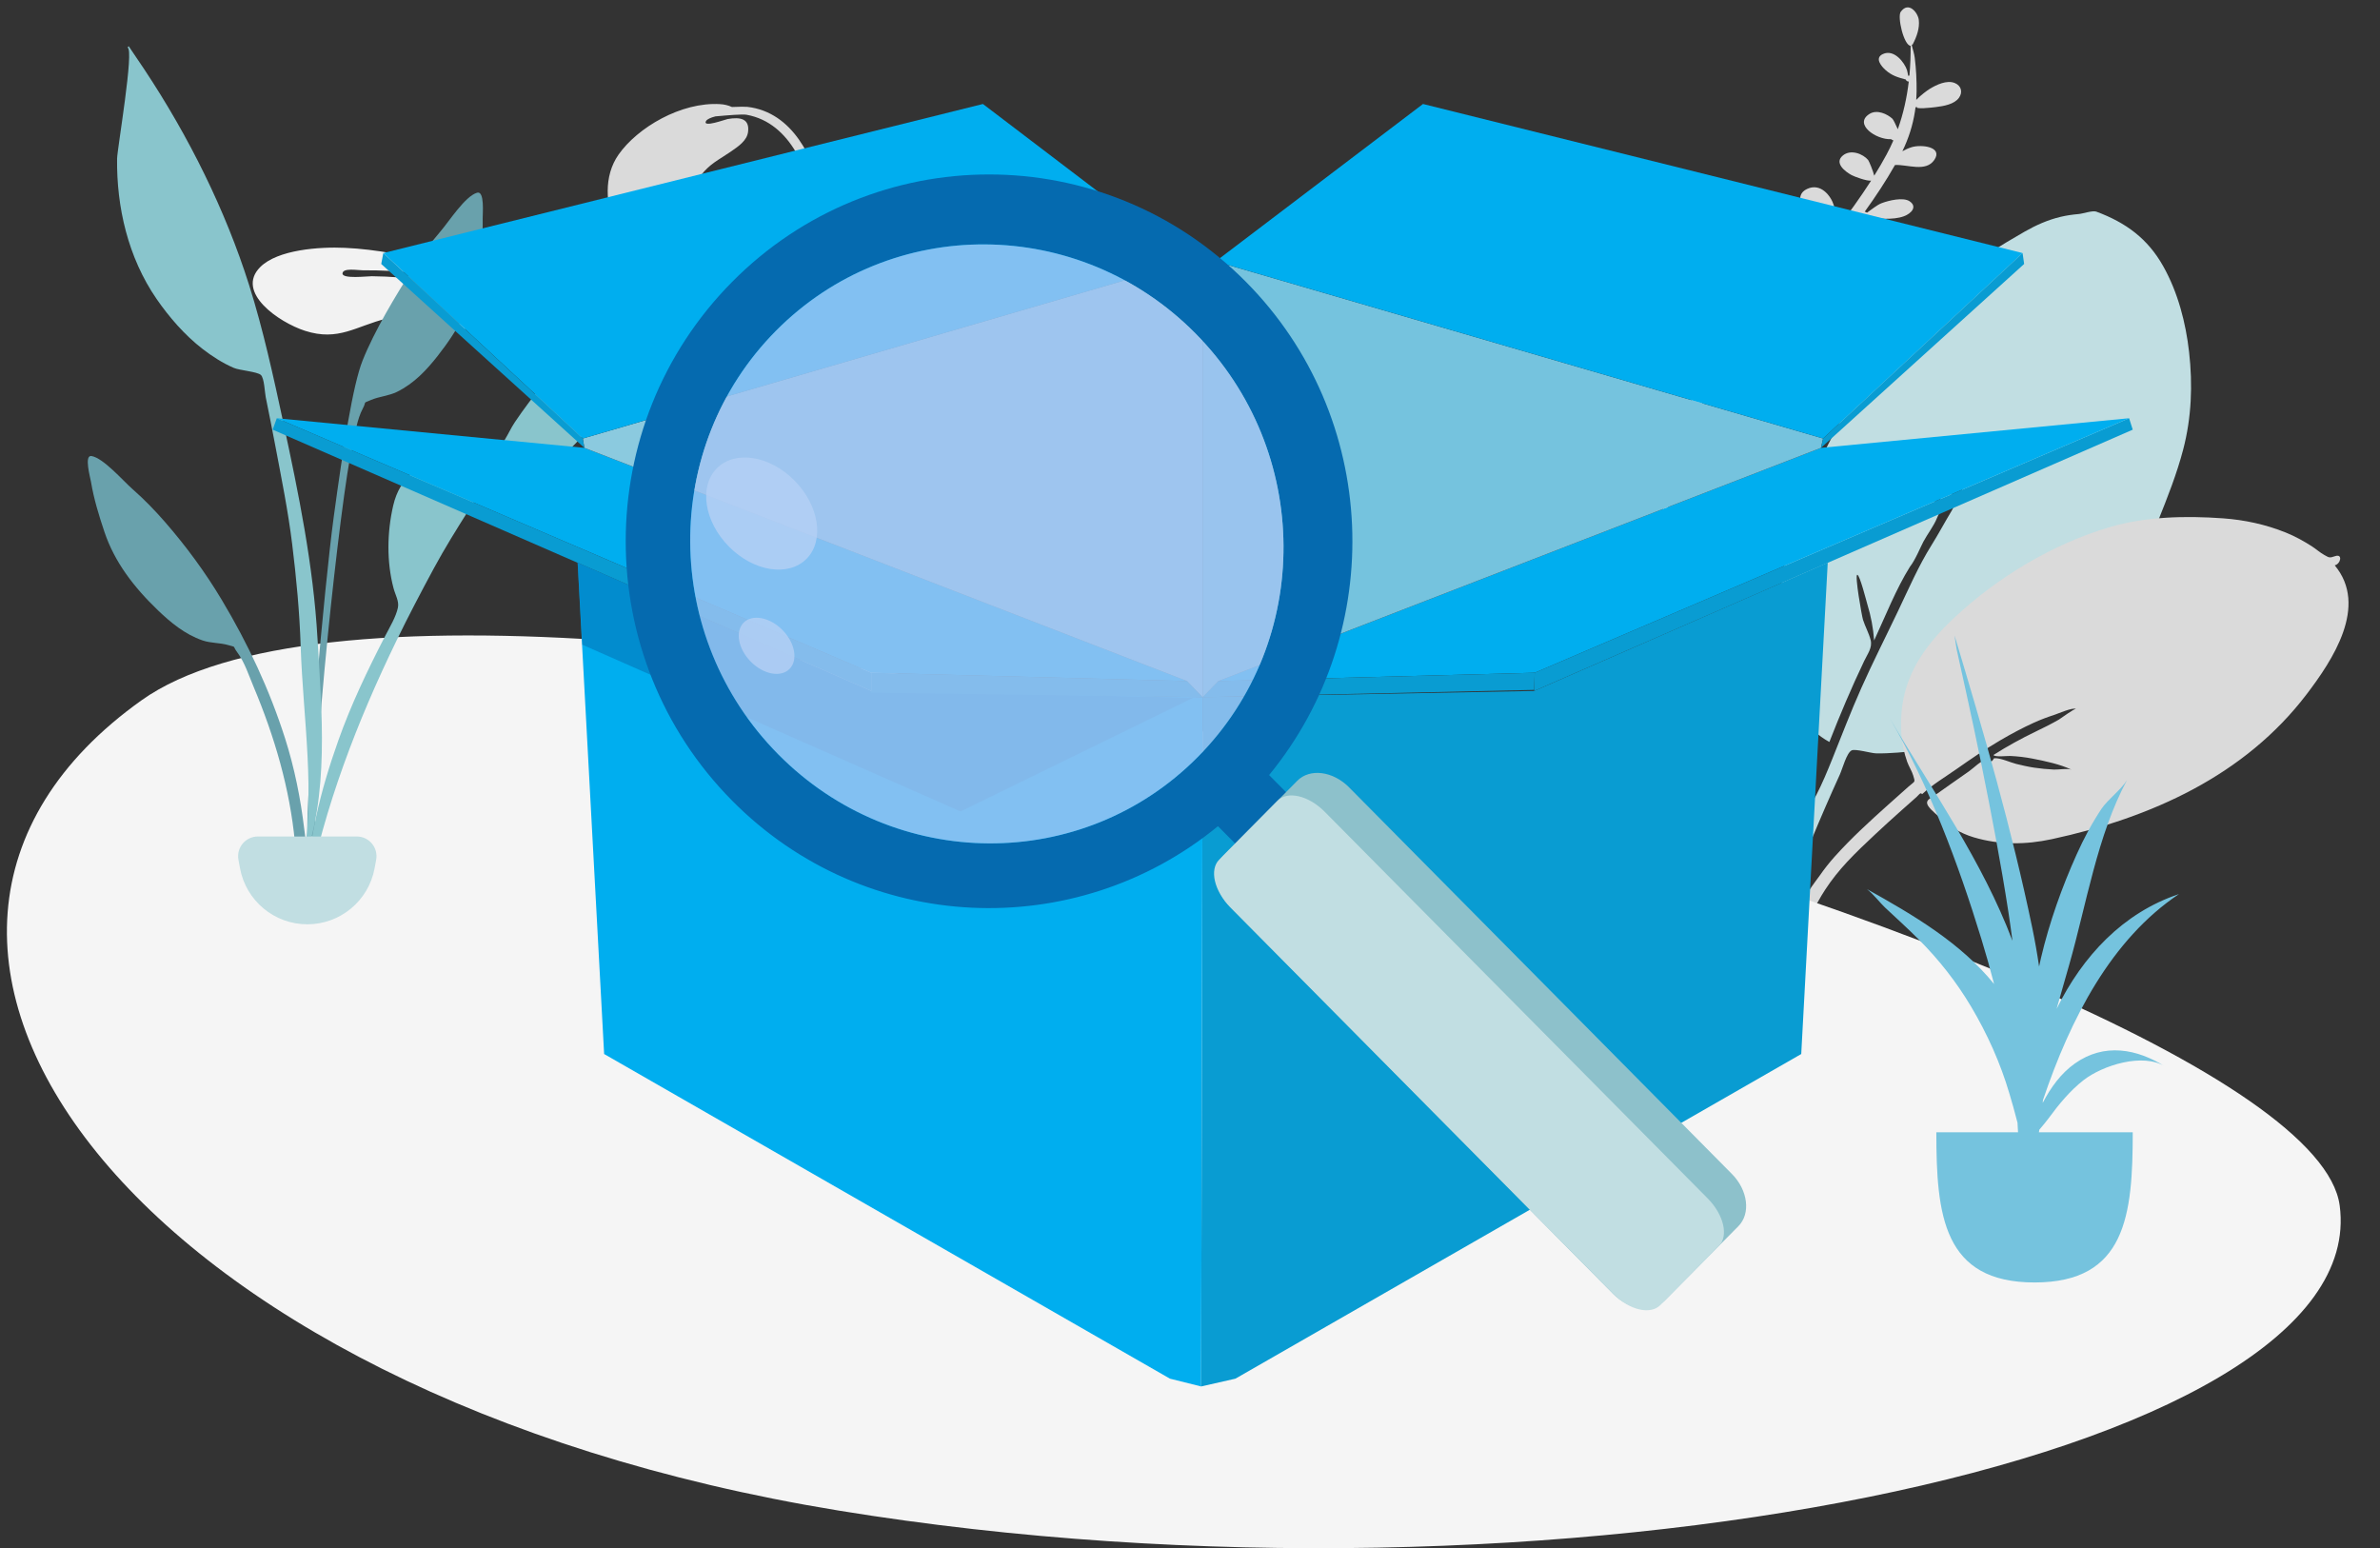 <svg width="206" height="134" viewBox="0 0 206 134" fill="none" xmlns="http://www.w3.org/2000/svg">
<rect x="0" y="0" width="206" height="134" fill="#333333" stroke="none"/>
<path fill-rule="evenodd" clip-rule="evenodd" d="M169.192 7.184C168.503 6.905 167.598 7.341 167.025 7.693C166.804 7.829 166.25 8.235 165.861 8.646C165.877 8.41 165.887 8.172 165.89 7.934C165.901 6.956 165.85 5.972 165.731 5.006C165.69 4.669 165.57 4.292 165.475 3.921C165.495 3.893 165.506 3.859 165.505 3.816C165.534 3.898 165.52 3.904 165.558 3.834C165.904 3.169 166.164 2.445 166.08 1.72C166.009 1.105 165.2 0.071 164.516 1.025C164.21 1.452 164.782 3.924 165.373 3.969C165.381 4.823 165.349 5.683 165.268 6.542C165.232 6.544 165.196 6.55 165.161 6.561C165.125 6.358 165.084 6.138 165.059 6.064C164.85 5.426 163.951 4.223 162.971 4.678C162.218 5.028 162.858 5.75 163.195 6.055C163.738 6.546 164.276 6.701 164.953 6.881C164.989 7.002 165.097 7.056 165.213 7.058C165.048 8.451 164.747 9.837 164.263 11.185C164.096 10.821 163.887 10.359 163.797 10.277C163.357 9.873 162.472 9.446 161.81 9.862C160.421 10.736 162.372 12.108 163.685 12.046C163.75 12.097 163.816 12.136 163.881 12.154C163.702 12.567 163.505 12.975 163.288 13.378C162.962 13.984 162.604 14.595 162.223 15.206C162.131 14.803 161.768 13.934 161.695 13.847C161.255 13.319 160.194 12.892 159.508 13.459C158.736 14.098 159.689 14.842 160.258 15.152C160.491 15.28 161.603 15.697 161.956 15.632C161.03 17.079 159.98 18.529 158.9 19.94C158.909 19.399 158.777 17.942 158.731 17.786C158.493 16.982 157.606 15.793 156.411 16.353C155.251 16.897 156.05 18.155 156.591 18.724C156.919 19.069 157.344 19.401 157.818 19.594C158.006 19.671 158.299 19.682 158.464 19.772C158.629 19.862 158.598 20.027 158.771 20.108C158.187 20.868 157.596 21.615 157.011 22.344C156.736 22.687 156.453 23.027 156.166 23.364C155.968 23.334 155.721 23.47 155.777 23.689C155.785 23.721 155.799 23.747 155.816 23.77C155.598 24.021 155.378 24.271 155.155 24.519C155.15 24.461 155.133 24.38 155.099 24.269C155.411 24.526 155.172 23.837 155.169 23.674C155.159 23.154 155.232 22.633 155.128 22.12C154.978 21.378 154.183 20.239 153.095 20.907C152.094 21.52 152.696 22.547 153.235 23.16C153.576 23.547 154.003 23.87 154.443 24.173C154.637 24.308 154.904 24.579 155.051 24.636C153.811 26.012 152.512 27.351 151.24 28.707C151.206 28.638 151.176 28.569 151.149 28.505C151.182 28.526 151.224 28.532 151.273 28.519C151.308 27.748 151.77 23.581 149.384 24.759C147.769 25.558 149.523 28.212 150.987 28.976C150.323 29.688 149.668 30.405 149.033 31.136C148.574 31.665 148.134 32.205 147.716 32.756C147.865 32.118 147.965 31.309 147.688 30.734C147.285 29.897 146.025 29.275 145.046 29.983C143.203 31.321 146.87 32.145 147.468 33.09C146.149 34.888 145.096 36.806 144.542 38.868C143.939 41.11 143.541 44.043 144.49 46.24C144.164 45.114 144.417 43.532 144.52 42.599C144.682 41.137 145.031 39.678 145.587 38.269C146.479 36.011 147.838 33.979 149.488 32.054C150.243 32.128 151.153 32.471 151.587 32.542C152.383 32.67 153.887 32.785 154.198 31.839C154.504 30.908 153.224 30.666 152.45 30.619C151.703 30.574 151.064 30.72 150.427 30.996C151.472 29.848 152.559 28.728 153.638 27.602C154.905 28.163 156.936 30.073 158.104 28.654C159.446 27.026 156.141 26.267 154.863 26.621C154.706 26.664 154.557 26.722 154.414 26.79C155.557 25.585 156.675 24.365 157.71 23.09C158.45 23.063 161.056 25.314 162.259 23.877C162.859 23.159 162.443 22.299 161.656 21.914C160.866 21.526 159.865 21.719 159.047 22.058C158.693 22.204 158.381 22.413 158.098 22.649C158.085 22.652 158.072 22.655 158.059 22.658C159.075 21.393 160.095 20.103 161.062 18.786C161.084 18.787 161.106 18.789 161.128 18.791C161.213 18.851 161.337 18.855 161.443 18.818C162.449 18.911 163.824 19.071 164.784 18.72C165.446 18.478 165.976 17.889 165.287 17.422C164.727 17.042 163.465 17.355 162.864 17.585C162.448 17.745 162.017 18.124 161.589 18.413C161.542 18.359 161.472 18.331 161.397 18.326C162.349 17.007 163.24 15.659 164.019 14.282C165.081 14.219 166.689 14.93 167.427 13.838C168.196 12.698 166.3 12.484 165.466 12.738C165.184 12.824 164.914 12.947 164.658 13.09C165.203 11.975 165.563 10.826 165.746 9.656C165.757 9.658 165.765 9.661 165.777 9.663C165.766 9.66 165.757 9.657 165.746 9.654C165.765 9.537 165.781 9.42 165.796 9.303C165.856 9.259 165.914 9.224 165.942 9.208C165.598 9.508 167.251 9.305 167.56 9.267C168.244 9.183 169.152 9.027 169.558 8.464C169.9 7.991 169.764 7.415 169.192 7.184Z" fill="#DADADA"/>
<path fill-rule="evenodd" clip-rule="evenodd" d="M148.166 95.774C149.337 90.303 150.546 84.866 152.359 79.558C153.428 76.431 154.714 73.389 155.91 70.309C155.793 70.698 155.685 71.091 155.587 71.485C155.99 70.57 156.738 69.727 157.205 68.821C157.726 67.811 158.166 66.752 158.588 65.699C159.412 63.644 160.2 61.582 161.102 59.558C162.107 57.302 163.232 55.096 164.294 52.866C165.196 50.974 166.059 48.98 167.175 47.196C167.783 46.223 168.343 45.171 168.943 44.178C169.144 43.846 170.945 40.096 170.934 40.095C170.691 40.074 169.633 41.719 169.461 41.959C168.957 42.66 168.516 43.398 168.072 44.136C167.987 43.206 167.806 42.288 167.471 41.412C167.368 41.141 166.651 39.15 166.364 39.125C166.22 39.112 167.234 42.844 167.375 43.176C167.489 43.446 167.715 43.794 167.78 44.077C167.886 44.532 167.821 44.415 167.669 44.805C167.388 45.519 166.846 46.195 166.483 46.873C166.285 47.234 165.764 48.501 165.316 49.05C164.119 50.964 163.181 53.343 162.215 55.435C162.139 54.36 161.937 53.312 161.621 52.279C161.546 52.034 160.978 49.769 160.759 49.75C160.514 49.729 161.151 53.333 161.253 53.648C161.441 54.234 161.767 54.813 161.915 55.406C162.077 56.056 161.648 56.591 161.35 57.216C160.253 59.516 159.265 61.849 158.341 64.219C154.349 62.045 153.985 56.627 154.054 52.66C154.104 49.801 154.793 46.945 155.72 44.248C156.957 40.648 158.812 37.229 160.749 33.95C163.007 30.13 165.946 26.798 169.389 23.952C171.19 22.463 173.203 21.212 175.237 20.052C176.231 19.485 177.241 19.031 178.367 18.765C178.875 18.645 179.392 18.571 179.912 18.526C180.307 18.491 181.132 18.198 181.447 18.318C184.02 19.274 185.896 20.657 187.238 23.044C188.508 25.303 189.191 27.932 189.477 30.478C189.796 33.313 189.688 36.135 188.967 38.898C188.417 41.007 187.606 43.05 186.795 45.073C183.912 52.268 179.291 59.85 171.875 63.295C169.474 64.41 166.87 64.958 164.229 65.14C163.607 65.183 162.986 65.222 162.361 65.203C161.94 65.191 160.587 64.794 160.268 64.948C159.832 65.16 159.472 66.544 159.247 67.038C157.537 70.79 155.97 74.599 154.513 78.452C152.963 82.552 151.654 86.714 150.499 90.936C150.007 92.733 149.525 94.526 149.089 96.337C148.988 96.758 148.939 98.107 148.49 98.448C148.206 98.663 147.842 98.534 147.711 98.228C147.482 97.697 148.047 96.335 148.166 95.774Z" fill="#C1DEE2"/>
<path fill-rule="evenodd" clip-rule="evenodd" d="M202.082 48.933C202.609 48.799 202.787 47.912 202.132 48.132C201.603 48.31 201.61 48.27 201.171 48.029C200.814 47.833 200.481 47.531 200.136 47.307C199.404 46.833 198.649 46.416 197.839 46.09C196.103 45.391 194.274 44.997 192.417 44.863C189.176 44.63 185.752 44.705 182.641 45.615C177.695 47.062 172.865 49.986 169.172 53.448C166.885 55.592 165.058 57.971 164.642 61.155C164.434 62.746 164.526 64.401 165.077 65.94C165.221 66.342 165.482 66.727 165.602 67.134C165.787 67.76 165.764 67.576 165.206 68.07C164.597 68.61 163.99 69.151 163.384 69.694C161.798 71.116 160.214 72.564 158.794 74.149C158.327 74.671 157.895 75.221 157.496 75.796C157.195 76.231 155.901 77.813 156.037 78.473C156.263 79.572 157.122 78.471 157.346 78.06C157.542 77.701 157.754 77.347 157.978 77.004C158.541 76.139 159.19 75.336 159.894 74.58C160.655 73.762 161.474 72.995 162.288 72.23C163.048 71.517 163.821 70.816 164.599 70.123C165.031 69.737 165.465 69.353 165.899 68.97C166.047 68.839 166.249 68.513 166.362 68.742C167.257 67.908 168.376 67.246 169.379 66.542C170.607 65.68 171.848 64.826 173.147 64.067C174.085 63.52 175.042 63.004 176.034 62.554C176.614 62.291 177.206 62.067 177.814 61.872C178.148 61.765 179.381 61.209 179.695 61.362C179.56 61.296 178.372 62.187 178.209 62.28C177.556 62.656 176.883 62.99 176.203 63.317C174.941 63.925 173.718 64.596 172.541 65.347C172.675 65.552 173.716 65.416 173.999 65.43C174.635 65.461 175.27 65.532 175.897 65.654C177.001 65.868 178.34 66.151 179.305 66.621C179.02 66.482 178.135 66.626 177.777 66.608C177.205 66.579 176.629 66.527 176.061 66.441C175.537 66.362 175.021 66.245 174.506 66.117C173.99 65.99 173.145 65.584 172.599 65.626C172.566 65.628 172.476 65.882 172.344 65.898C172.211 65.914 171.931 65.751 171.899 65.758C171.424 65.85 170.813 66.489 170.423 66.759C169.41 67.461 168.408 68.176 167.402 68.886C167.091 69.106 166.77 69.205 166.798 69.519C166.827 69.855 167.483 70.373 167.724 70.607C168.619 71.477 169.643 72.118 170.844 72.474C173.093 73.14 175.337 73.117 177.586 72.633C186.199 70.781 194.303 67.122 199.659 60.077C201.876 57.16 205.021 52.459 202.082 48.933Z" fill="#DADADA"/>
<path fill-rule="evenodd" clip-rule="evenodd" d="M202.511 104.342C205.455 126.396 134.046 140.781 72.583 130.742C11.119 120.703 -17.077 81.5 12.252 60.611C41.581 39.722 199.566 82.288 202.511 104.342Z" fill="#F5F5F5"/>
<g style="mix-blend-mode:multiply">
<path fill-rule="evenodd" clip-rule="evenodd" d="M163.572 62.175C167.277 68.463 171.594 74.551 174.186 81.426C174.081 80.616 173.97 79.806 173.846 78.998C173.189 74.713 172.371 70.459 171.512 66.211C171.075 64.048 170.612 61.892 170.138 59.737C169.883 58.58 169.631 57.422 169.37 56.265C169.307 55.985 169.253 55.496 169.174 55C171.693 63.36 174.122 71.727 175.899 80.288C176.132 81.411 176.33 82.533 176.493 83.652C176.549 83.397 176.603 83.141 176.663 82.887C177.382 79.833 178.461 76.804 179.745 73.949C180.359 72.584 181.064 71.248 181.894 70.004C182.412 69.228 183.633 68.306 184.105 67.512C181.522 72.303 180.589 78.298 179.098 83.507C178.734 84.778 178.368 86.047 178.009 87.318C180.258 82.756 183.747 79.008 188.599 77.384C182.726 81.309 179.204 88.181 176.83 95.21C176.822 95.293 176.813 95.376 176.805 95.46C177.504 94.119 178.383 92.906 179.576 92.057C182.128 90.239 184.959 90.769 187.435 92.328C185.492 91.079 181.98 92.217 180.345 93.486C179.175 94.395 178.175 95.614 177.306 96.804C177.098 97.089 176.814 97.422 176.514 97.777C176.094 100.538 175.408 103.28 174.438 106C174.598 105.219 174.482 103.97 174.527 103.388C174.532 103.325 174.536 103.262 174.54 103.2C174.393 103.795 174.25 104.384 174.113 104.963C174.386 103.858 174.534 102.704 174.65 101.538C174.68 101.037 174.709 100.536 174.739 100.035C174.73 99.084 174.691 98.129 174.625 97.173C174.393 96.243 174.133 95.367 173.919 94.638C173.145 92.007 172.01 89.487 170.614 87.136C169.34 84.991 167.815 83.047 166.055 81.29C165.106 80.343 164.112 79.441 163.133 78.526C162.779 78.195 162.146 77.382 161.599 76.959C165.585 79.182 169.688 81.586 172.597 85.168C172.256 83.844 171.885 82.538 171.494 81.259C169.506 74.768 166.997 68.042 163.572 62.175Z" fill="#75C3DE"/>
</g>
<path fill-rule="evenodd" clip-rule="evenodd" d="M167.599 98C167.599 105.18 168.188 111 176.099 111C184.009 111 184.599 105.18 184.599 98" fill="#75C3DE"/>
<path fill-rule="evenodd" clip-rule="evenodd" d="M22.52 23.119C24.026 21.606 27.647 21.349 29.861 21.451C32.602 21.576 35.416 22.145 38.023 22.832C42.318 23.965 46.491 26.032 50.273 28.032C50.729 28.273 56.344 31.152 55.847 31.658C55.355 32.158 49.842 28.738 48.614 28.149C45.992 26.891 43.587 25.403 40.698 24.572C37.705 23.712 34.541 23.371 31.394 23.395C30.99 23.398 29.673 23.158 29.645 23.667C29.617 24.165 31.797 23.905 32.181 23.908C33.768 23.921 35.365 24.048 36.93 24.282C39.862 24.722 42.619 25.607 45.13 26.965C44.429 28.354 42.75 28.994 40.988 28.646C39.465 28.346 37.98 27.605 36.489 27.39C35.462 27.243 34.434 27.331 33.438 27.578C30.811 28.228 29.296 29.562 26.407 28.634C24.143 27.907 20.356 25.295 22.52 23.119Z" fill="#F2F2F2"/>
<path fill-rule="evenodd" clip-rule="evenodd" d="M53.537 13.384C55.169 11.05 58.947 8.808 62.329 9.013C62.695 9.033 63.041 9.119 63.351 9.261C64.004 9.229 64.543 9.232 64.69 9.249C68.663 9.706 70.474 13.842 71.053 16.658C71.226 17.498 71.288 18.348 71.342 19.198C71.377 19.752 71.841 21.617 71.429 22.05C70.776 22.734 70.784 20.983 70.77 20.826C70.68 19.871 70.625 18.91 70.489 17.959C70.082 15.116 68.552 10.642 64.621 9.933C64.257 9.867 62.99 9.978 61.927 10.072C61.517 10.177 61.191 10.316 61.102 10.491C60.811 11.065 62.781 10.339 62.976 10.304C64.124 10.101 64.875 10.298 64.752 11.392C64.663 12.185 63.899 12.675 63.208 13.155C62.767 13.461 62.289 13.734 61.852 14.044C59.977 15.377 59.676 17.081 59.612 19.036C59.564 20.507 59.445 23.023 56.968 23C54.987 22.981 53.8 21.073 53.256 19.735C52.444 17.736 52.222 15.266 53.537 13.384Z" fill="#DADADA"/>
<path fill-rule="evenodd" clip-rule="evenodd" d="M38.126 20.026C38.869 19.167 40.248 16.987 41.293 16.68C41.966 16.483 41.77 18.526 41.778 18.916C41.811 20.424 41.63 21.922 41.406 23.417C41.003 26.114 39.686 28.515 37.879 30.81C36.949 31.991 35.858 33.186 34.348 33.923C33.653 34.262 32.816 34.319 32.13 34.611C31.33 34.952 31.765 34.677 31.405 35.352C30.905 36.29 30.744 37.5 30.513 38.501C29.45 43.094 26.876 67.378 27.322 72.05C27.362 72.464 26.649 72.563 26.614 72.058C26.425 69.377 28.06 50.812 28.886 44.741C29.711 38.669 30.546 33.306 31.383 31.205C32.399 28.657 34.234 25.592 35.761 23.216C36.471 22.112 37.244 21.046 38.126 20.026Z" fill="#69A1AC"/>
<path fill-rule="evenodd" clip-rule="evenodd" d="M7.92 39.471C8.949 39.64 10.63 41.596 11.479 42.341C12.486 43.226 13.401 44.17 14.263 45.159C16.119 47.288 17.778 49.551 19.189 51.911C21.49 55.758 23.333 59.707 24.671 63.897C25.489 66.461 26.02 69.119 26.334 71.759C26.393 72.257 27.014 76.094 26.119 76.198C25.314 76.291 25.563 73.284 25.524 72.875C25.085 68.26 23.77 63.769 21.941 59.419C21.542 58.472 21.172 57.311 20.535 56.458C20.076 55.844 20.532 56.058 19.726 55.826C19.033 55.626 18.244 55.675 17.535 55.431C15.995 54.9 14.762 53.869 13.681 52.833C11.579 50.819 9.915 48.64 9.047 46.059C8.565 44.628 8.123 43.188 7.877 41.713C7.814 41.332 7.258 39.362 7.92 39.471Z" fill="#69A1AC"/>
<path fill-rule="evenodd" clip-rule="evenodd" d="M12.484 5.994C16.34 11.804 19.509 18.187 21.555 24.651C22.795 28.568 23.662 32.588 24.523 36.578C25.857 42.756 27.119 48.934 27.478 55.222C27.839 61.547 28.552 68.842 26.169 74.933C27.36 68.749 26.226 62.166 26.025 55.943C25.929 52.972 25.651 50.03 25.287 47.077C24.933 44.212 24.355 41.361 23.817 38.518C23.555 37.134 23.279 35.752 22.999 34.37C22.915 33.958 22.88 32.735 22.579 32.453C22.276 32.17 20.731 32.054 20.246 31.846C19.269 31.427 18.35 30.832 17.537 30.204C15.977 28.999 14.621 27.424 13.551 25.872C11.074 22.28 10.084 17.897 10.134 13.738C10.143 12.93 11.638 4.234 11.038 4.114C11.074 4.077 11.108 4.04 11.14 4C11.595 4.661 12.041 5.327 12.484 5.994Z" fill="#89C5CC"/>
<path fill-rule="evenodd" clip-rule="evenodd" d="M53.78 27.353C53.839 27.28 54.221 26.773 54.029 26.805C54.42 26.739 53.49 27.365 54.465 26.981C54.002 27.358 54.27 27.849 54.276 28.356C54.286 29.181 54.126 29.999 53.946 30.806C53.662 32.081 53.238 33.322 52.623 34.508C51.283 37.094 49.008 39.583 46.306 41.199C44.973 41.997 43.666 42.269 42.145 42.636C41.184 42.868 41.108 43.297 40.598 44.102C39.536 45.778 38.493 47.448 37.557 49.18C36.439 51.249 35.353 53.32 34.33 55.425C30.881 62.517 28.074 69.864 26.599 77.467C26.563 72.986 27.764 68.372 29.279 64.101C30.382 60.989 31.819 57.99 33.351 55.021C33.722 54.302 34.285 53.377 34.443 52.582C34.553 52.026 34.215 51.491 34.061 50.905C33.458 48.622 33.502 46.065 34.031 43.77C34.614 41.24 36.301 40.066 39.154 39.707C40.198 39.576 41.524 39.624 42.481 39.24C43.524 38.822 43.954 37.447 44.547 36.565C46.139 34.194 48.031 31.921 50.204 29.923C50.805 29.37 51.452 28.86 52.138 28.387C52.571 28.088 53.485 27.721 53.78 27.353Z" fill="#89C5CC"/>
<path fill-rule="evenodd" clip-rule="evenodd" d="M20.639 74.417C20.445 73.368 21.25 72.4 22.317 72.4H30.881C31.948 72.4 32.753 73.368 32.559 74.417L32.422 75.156C31.902 77.963 29.454 80 26.599 80C23.744 80 21.296 77.963 20.776 75.156L20.639 74.417Z" fill="#C1DEE2"/>
<g clip-path="url(#clip0)">
<path fill-rule="evenodd" clip-rule="evenodd" d="M104.098 60.342L103.964 120L101.265 119.326L52.291 91.227L49.997 48.697L75.406 59.802L104.098 60.342Z" fill="#00AEEF"/>
<path fill-rule="evenodd" clip-rule="evenodd" d="M75.406 59.802L23.599 37.188L23.958 36.199L75.406 58.228V59.802Z" fill="#099CD2"/>
<path opacity="0.5" fill-rule="evenodd" clip-rule="evenodd" d="M103.289 60.386L83.141 70.232L50.402 55.801L49.997 48.697L75.406 59.802L103.289 60.386Z" fill="#056AAF"/>
<path fill-rule="evenodd" clip-rule="evenodd" d="M23.959 36.199L50.582 38.762L102.75 58.948L75.407 58.228L23.959 36.199Z" fill="#00AEEF"/>
<path fill-rule="evenodd" clip-rule="evenodd" d="M104.098 60.342L102.749 58.948L75.406 58.228V59.951L104.098 60.342Z" fill="#099CD2"/>
<path fill-rule="evenodd" clip-rule="evenodd" d="M104.098 60.342L103.963 120L106.931 119.326L155.906 91.227L158.199 48.697L132.79 59.802L104.098 60.342Z" fill="#099CD2"/>
<path fill-rule="evenodd" clip-rule="evenodd" d="M132.791 59.802L184.599 37.188L184.284 36.199L132.836 58.228L132.791 59.802Z" fill="#099CD2"/>
<path fill-rule="evenodd" clip-rule="evenodd" d="M184.283 36.199L157.615 38.762L105.447 58.948L132.835 58.228L184.283 36.199Z" fill="#00AEEF"/>
<path fill-rule="evenodd" clip-rule="evenodd" d="M104.099 60.342L105.448 58.948L132.836 58.228L132.791 59.712L104.099 60.342Z" fill="#099CD2"/>
<path fill-rule="evenodd" clip-rule="evenodd" d="M104.098 60.341V22.622H102.974L50.446 37.953L50.581 38.762L102.749 58.948L104.098 60.341Z" fill="#8BCADF"/>
<path fill-rule="evenodd" clip-rule="evenodd" d="M50.447 37.953L33.178 21.903L85.076 9L102.974 22.622L50.447 37.953Z" fill="#00AEEF"/>
<path fill-rule="evenodd" clip-rule="evenodd" d="M33.177 21.903L32.997 22.847L50.581 38.762L50.446 37.953L33.177 21.903Z" fill="#099CD2"/>
<path fill-rule="evenodd" clip-rule="evenodd" d="M104.099 60.341V22.622H105.223L157.795 37.953L157.615 38.762L105.448 58.948L104.099 60.341Z" fill="#75C3DE"/>
<path fill-rule="evenodd" clip-rule="evenodd" d="M157.795 37.953L175.064 21.903L123.167 9L105.223 22.622L157.795 37.953Z" fill="#00AEEF"/>
<path fill-rule="evenodd" clip-rule="evenodd" d="M175.064 21.903L175.199 22.847L157.615 38.762L157.795 37.953L175.064 21.903Z" fill="#099CD2"/>
</g>
<g style="mix-blend-mode:lighten" opacity="0.8">
<path d="M63.095 47.311C60.95 45.146 60.482 42.113 62.048 40.532C63.614 38.951 66.618 39.423 68.763 41.589C70.907 43.754 71.376 46.787 69.81 48.368C68.235 49.949 65.231 49.476 63.095 47.311Z" fill="white"/>
</g>
<g style="mix-blend-mode:lighten" opacity="0.8">
<path d="M64.986 57.269C63.888 56.161 63.616 54.649 64.365 53.892C65.113 53.136 66.62 53.411 67.718 54.52C68.816 55.628 69.088 57.14 68.339 57.896C67.582 58.661 66.084 58.377 64.986 57.269Z" fill="white"/>
</g>
<path fill-rule="evenodd" clip-rule="evenodd" d="M63.369 24.398C75.65 12 95.565 12 107.846 24.398C119.421 36.083 120.085 54.607 109.846 67.083L117.182 74.481C118.399 75.709 118.399 77.703 117.182 78.931C115.965 80.16 113.991 80.16 112.774 78.931L105.421 71.508C93.063 81.646 74.867 80.916 63.369 69.299C51.088 56.901 51.088 36.796 63.369 24.398ZM103.465 28.854C113.552 39.037 113.648 55.449 103.68 65.512C93.712 75.575 77.455 75.478 67.368 65.296C57.282 55.113 57.186 38.701 67.154 28.638C77.122 18.575 93.379 18.672 103.465 28.854Z" fill="#056AAF"/>
<g style="mix-blend-mode:lighten" opacity="0.8">
<path d="M103.681 65.512C113.649 55.449 113.552 39.037 103.466 28.854C93.38 18.672 77.123 18.575 67.155 28.638C57.187 38.701 57.283 55.113 67.369 65.296C77.456 75.478 93.713 75.575 103.681 65.512Z" fill="#A3C4F2"/>
</g>
<path d="M149.905 101.609C151.293 103.009 151.548 105.037 150.467 106.128L144.101 112.555C143.02 113.646 141.02 113.397 139.624 111.988L106.484 78.522C105.096 77.121 104.841 75.094 105.922 74.002L112.288 67.576C113.369 66.484 115.369 66.734 116.765 68.143L149.905 101.609Z" fill="#8DC1CB"/>
<path d="M147.814 103.731C149.201 105.131 149.635 106.978 148.775 107.846L143.711 112.958C142.852 113.826 141.022 113.397 139.635 111.988L106.486 78.522C105.098 77.121 104.664 75.274 105.524 74.406L110.588 69.294C111.447 68.426 113.277 68.856 114.664 70.265L147.814 103.731Z" fill="#C1DEE2"/>
<defs>
<clipPath id="clip0">
<rect width="161" height="111" fill="white" transform="translate(23.599 9)"/>
</clipPath>
</defs>
</svg>
